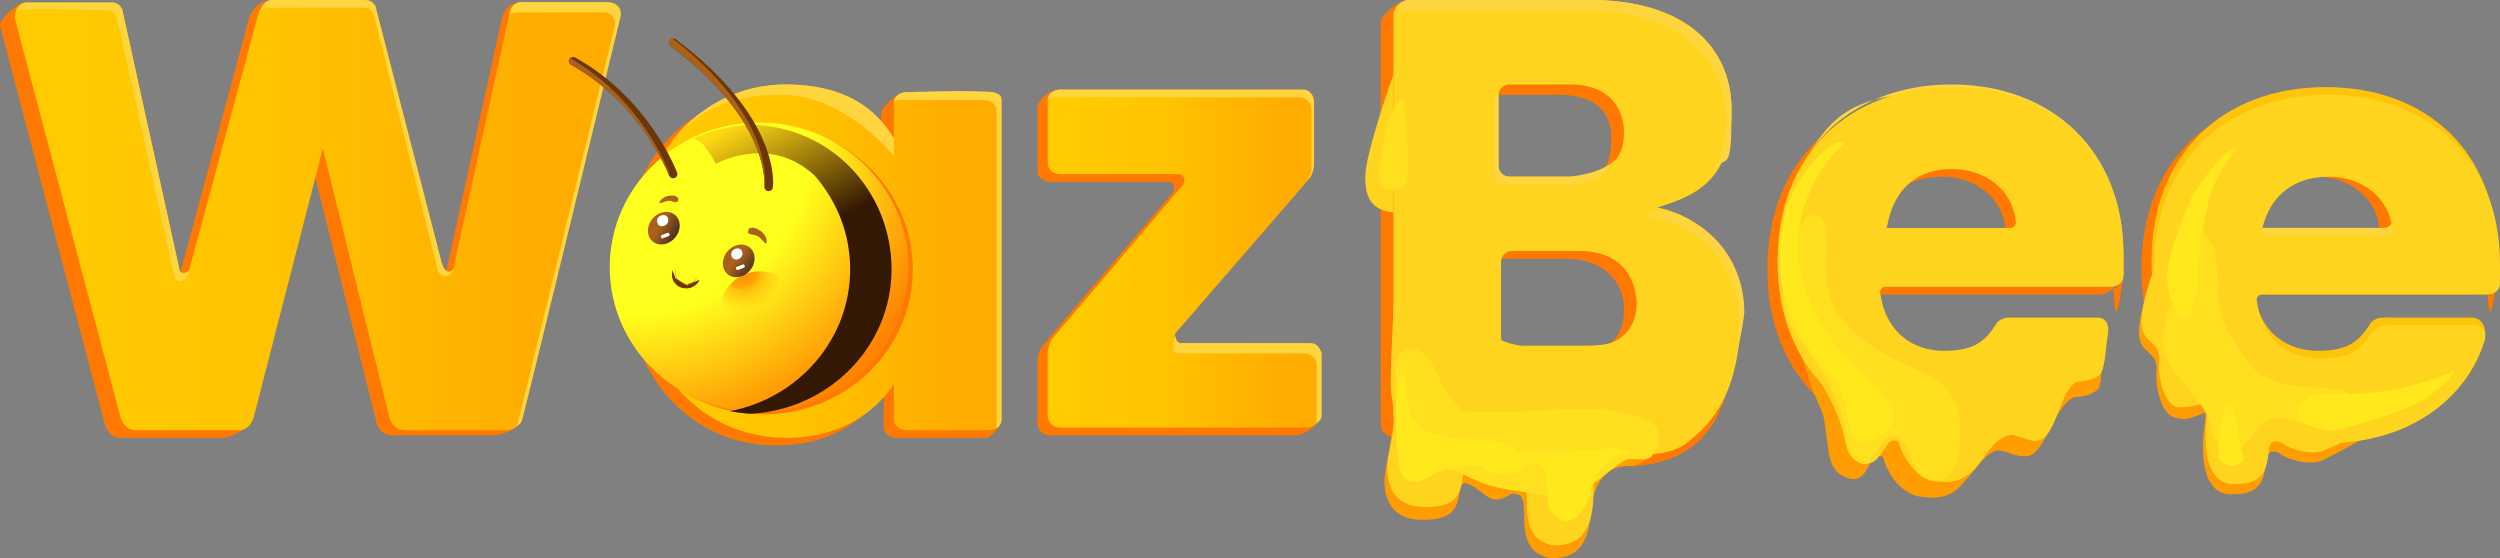 <?xml version="1.0" encoding="UTF-8"?>
<svg id="Layer_1" xmlns="http://www.w3.org/2000/svg" width="3714" height="829.4" version="1.1" xmlns:xlink="http://www.w3.org/1999/xlink" viewBox="0 0 3714 829.4">
  <rect x="0" y="0" width="3714" height="829.4" fill="#808080" stroke="none"/>
  <!-- Generator: Adobe Illustrator 29.8.2, SVG Export Plug-In . SVG Version: 2.1.1 Build 3)  -->
  <defs>
    <style>
      .st0 {
        fill: #ffd41f;
      }

      .st1 {
        fill: #6b3708;
      }

      .st2 {
        fill: #ffe01f;
      }

      .st3 {
        fill: url(#linear-gradient2);
      }

      .st4 {
        fill: #ffd53f;
      }

      .st5 {
        fill: #ff7900;
      }

      .st6 {
        fill: #ffe91d;
      }

      .st7 {
        fill: #fff;
      }

      .st8 {
        fill: #ff9d00;
      }

      .st9 {
        fill: url(#linear-gradient1);
      }

      .st10 {
        fill: url(#radial-gradient);
      }

      .st11 {
        fill: url(#radial-gradient1);
      }

      .st12 {
        fill: none;
        stroke: #aa621a;
        stroke-linecap: round;
        stroke-miterlimit: 10;
        stroke-width: .5px;
      }

      .st13 {
        fill: url(#linear-gradient4);
      }

      .st14 {
        fill: url(#linear-gradient5);
      }

      .st15 {
        fill: url(#linear-gradient3);
      }

      .st16 {
        fill: #fec40c;
      }

      .st17 {
        fill: #aa621a;
      }

      .st18 {
        fill: url(#linear-gradient);
      }
    </style>
    <linearGradient id="linear-gradient" x1="944.6" y1="455.3" x2="1488.8" y2="455.3" gradientTransform="translate(0 843.3) scale(1 -1)" gradientUnits="userSpaceOnUse">
      <stop offset=".1" stop-color="#ffca00"/>
      <stop offset=".4" stop-color="#ffc500"/>
      <stop offset=".7" stop-color="#ffb500"/>
      <stop offset=".9" stop-color="#ffab00"/>
    </linearGradient>
    <linearGradient id="linear-gradient1" x1="1557.2" y1="459.1" x2="1960.6" y2="459.1" gradientTransform="translate(0 843.3) scale(1 -1)" gradientUnits="userSpaceOnUse">
      <stop offset=".1" stop-color="#ffca00"/>
      <stop offset=".4" stop-color="#ffc500"/>
      <stop offset=".7" stop-color="#ffb500"/>
      <stop offset=".9" stop-color="#ffab00"/>
    </linearGradient>
    <linearGradient id="linear-gradient2" x1="23.2" y1="521.9" x2="923.2" y2="521.9" gradientTransform="translate(0 843.3) scale(1 -1)" gradientUnits="userSpaceOnUse">
      <stop offset=".1" stop-color="#ffca00"/>
      <stop offset=".4" stop-color="#ffc500"/>
      <stop offset=".7" stop-color="#ffb500"/>
      <stop offset=".9" stop-color="#ffab00"/>
    </linearGradient>
    <radialGradient id="radial-gradient" cx="858.6" cy="1422.6" fx="858.6" fy="1422.6" r="1" gradientTransform="translate(451533.5 -723326.6) rotate(-180) scale(524.8 -508.6)" gradientUnits="userSpaceOnUse">
      <stop offset=".5" stop-color="#ffff1d"/>
      <stop offset=".9" stop-color="#ff8500"/>
    </radialGradient>
    <linearGradient id="linear-gradient3" x1="1266.9" y1="250.3" x2="1034.5" y2="682.8" gradientTransform="translate(0 843.3) scale(1 -1)" gradientUnits="userSpaceOnUse">
      <stop offset=".5" stop-color="#331803"/>
      <stop offset=".9" stop-color="#ffd814"/>
    </linearGradient>
    <radialGradient id="radial-gradient1" cx="871.5" cy="1429.7" fx="871.5" fy="1429.7" r="1" gradientTransform="translate(52694.8 -81518.5) rotate(-180) scale(59.2 -57.3)" gradientUnits="userSpaceOnUse">
      <stop offset="0" stop-color="#ff8500"/>
      <stop offset="0" stop-color="#ff8600" stop-opacity="1"/>
      <stop offset=".2" stop-color="#ff8a01" stop-opacity=".9"/>
      <stop offset=".4" stop-color="#ff9103" stop-opacity=".8"/>
      <stop offset=".5" stop-color="#ff9b05" stop-opacity=".6"/>
      <stop offset=".7" stop-color="#ffa708" stop-opacity=".4"/>
      <stop offset=".9" stop-color="#ffb60b" stop-opacity=".2"/>
      <stop offset="1" stop-color="#ffc00e" stop-opacity="0"/>
    </radialGradient>
    <linearGradient id="linear-gradient4" x1="968.1" y1="514.3" x2="1006.7" y2="493.1" gradientTransform="translate(0 843.3) scale(1 -1)" gradientUnits="userSpaceOnUse">
      <stop offset=".3" stop-color="#aa621a"/>
      <stop offset="1" stop-color="#452b21"/>
    </linearGradient>
    <linearGradient id="linear-gradient5" x1="1083.7" y1="466.9" x2="1119.3" y2="438.4" gradientTransform="translate(0 843.3) scale(1 -1)" gradientUnits="userSpaceOnUse">
      <stop offset=".3" stop-color="#aa621a"/>
      <stop offset="1" stop-color="#452b21"/>
    </linearGradient>
  </defs>
  <path class="st5" d="M2427.8,692.4c144.6-9.3,139.2-144.4,144.6-148.4l-156,114.1-64.7,34.2h76.1Z"/>
  <path class="st5" d="M1149.2,140.8c76.1,0,129.4,34.2,159.8,79.9v-53.3c0-7.6,25.6-31.4,34.9-29.5l105.9,10.5c11.4,0,19,7.6,19,15.2l19,460.3c0,7.6-15.2,26.6-22.8,26.6h-133.2c-11.4,0-19-7.6-19-15.2v-53.3c-30.4,45.7-83.7,79.9-159.8,79.9-125.6,0-224.5-102.7-224.5-258.7-7.6-163.6,95.1-262.5,220.7-262.5ZM1194.9,273.9c-60.9,0-114.2,41.8-114.2,125.5s53.3,125.5,114.2,125.5,114.2-45.7,114.2-125.5-53.3-125.5-114.2-125.5Z"/>
  <path class="st5" d="M1925.5,277.7l-197.9,228.3c-3.8,3.8,0,15.2,7.6,15.2h186.5c11.4,0,19,7.6,19,15.2l18.1,87.2c-3.2,12.1-25.7,23.2-33.3,23.2h-365.3c-11.4,0-19-7.6-19-19v-91.3c0-7.6,3.8-19,7.6-22.8l194.1-228.3c3.8-7.6,0-15.2-7.6-15.2h-175c-11.4,0-19-7.6-19-15.2v-95.1c0-7.6,10.8-24.7,32-26.5l344.7,7.5c11.4,0,19,7.6,19,19v91.3c0,11.4-3.8,22.8-11.4,26.6Z"/>
  <path class="st5" d="M2355.5,650.6h-281.6c-11.4,0-22.8-7.6-22.8-22.8V34.2c0-11.4,26.3-33.3,37.8-33.3l255.3,10.5c133.2,0,209.3,64.7,209.3,163.6s-53.7,119.9-118.4,138.9c76.1,15.2,133.6,85.5,133.6,157.8,3.8,110.3-76.1,178.8-213.1,178.8ZM2313.6,140.8h-91.3c-7.6,0-15.2,7.6-15.2,15.2v106.5c0,7.6,7.6,15.2,15.2,15.2h91.3c53.3,0,79.9-22.8,79.9-64.7,3.8-49.5-26.6-72.3-79.9-72.3ZM2325.1,384.3h-99c-7.6,0-15.2,7.6-15.2,15.2v114.1c0,7.6,7.6,15.2,15.2,15.2h102.8c53.3,0,83.7-22.8,83.7-68.5s-34.2-76.1-87.5-76.1Z"/>
  <path class="st5" d="M2884.4,658.2c-152.2,0-258.8-98.9-258.8-258.7s106.6-258.7,258.8-258.7,255,98.9,255,251.1,15.2,11.4,15.2,19c-1.4,13.1-26.6,26.6-34.2,26.6h-334.9c-3.8,0-7.6,3.8-7.6,7.6,7.6,60.9,49.5,87.5,95.1,87.5s79.9,3.8,95.1-19c3.8-7.6,7.6-41.8,19-41.8l114.2,11.4c11.4,0,19,11.4,15.2,22.8-7.6,19-26.6,30.4-38.1,45.7-11.4,15.2-15.2,26.6-26.6,38-38,38-95.1,68.5-167.4,68.5ZM2789.3,350h182.7c3.8,0,7.6-3.8,7.6-7.6-3.8-49.5-45.7-79.9-95.1-79.9s-87.5,26.6-98.9,79.9c-3.8,3.8,0,7.6,3.8,7.6Z"/>
  <path class="st5" d="M3440,658.2c-152.2,0-258.8-98.9-258.8-258.7s106.5-258.7,258.8-258.7,255,98.9,255,251.1,15.2,11.4,15.2,19-26.6,26.6-34.2,26.6h-334.9c-3.8,0-7.6,3.8-7.6,7.6,7.6,60.9,49.5,87.5,95.1,87.5s64.7-3.8,79.9-26.6c3.8-7.6,22.8-34.2,34.2-34.2l114.2,11.4c11.4,0,19,11.4,15.2,22.8-26.6,87.5-114.2,152.2-232.1,152.2ZM3344.9,350h182.7c3.8,0,7.6-3.8,7.6-7.6-3.8-49.5-45.7-79.9-95.1-79.9s-87.5,26.6-98.9,79.9c-3.8,3.8,0,7.6,3.8,7.6Z"/>
  <path class="st18" d="M1168.2,125.5c76.1,0,129.4,34.2,159.8,79.9v-53.3c0-7.6,7.6-15.2,19-15.2h121.8c11.4,0,19,7.6,19,15.2v471.8c-1,7.4-5,14.2-19,15.2h-121.8c-11.4,0-19-7.6-19-15.2v-53.3c-30.4,45.7-83.7,79.9-159.8,79.9-125.6,0-224.5-102.7-224.5-258.7s95.1-266.3,224.5-266.3ZM1213.9,262.5c-60.9,0-114.2,41.9-114.2,125.5s53.3,125.5,114.2,125.5,114.2-45.7,114.2-125.5-57.1-125.5-114.2-125.5Z"/>
  <path class="st9" d="M1944.5,266.3l-197.9,228.3c-3.8,3.8,0,15.2,7.6,15.2h186.5c11.4,0,19,7.6,19,15.2v95.1c0,7.6-7.6,15.2-19,15.2h-365.3c-11.4,0-19-7.6-19-19v-91.3c0-7.6,3.8-19,7.6-22.8l194.1-228.3c3.8-7.6,0-15.2-7.6-15.2h-175c-11.4,0-19-7.6-19-15.2v-95.1c0-7.6,7.6-15.2,19-15.2h357.7c11.4,0,19,7.6,19,19v91.3c0,7.6-3.8,15.2-7.6,22.8Z"/>
  <path class="st0" d="M2374.5,639.1h-281.6c-11.4,0-22.8-7.6-22.8-22.8V22.8c0-11.4,11.4-22.8,22.8-22.8h270.2c133.2,0,209.3,64.7,209.3,163.6s-45.7,125.5-110.4,144.6c76.1,15.2,125.6,79.9,125.6,152.2,0,110.3-76.1,178.8-213.1,178.8ZM2332.7,125.5h-91.3c-7.6,0-15.2,7.6-15.2,15.2v106.5c0,7.6,7.6,15.2,15.2,15.2h91.3c53.3,0,79.9-22.8,79.9-64.7s-26.7-72.3-79.9-72.3ZM2344.1,372.8h-98.9c-7.6,0-15.2,7.6-15.2,15.2v114.1c0,7.6,7.6,15.2,15.2,15.2h102.7c53.3,0,83.7-22.8,83.7-68.5-3.8-49.5-34.2-76.1-87.5-76.1Z"/>
  <path class="st16" d="M3455.2,646.8c-152.2,0-258.8-98.9-258.8-258.7s106.6-258.7,258.8-258.7,254.9,98.9,254.9,251.1v30.4c0,7.6-7.6,15.2-19,15.2h-334.9c-3.8,0-7.6,3.8-7.6,7.6,7.6,60.9,49.5,87.5,95.1,87.5s60.9-15.2,76.1-38c3.8-7.6,11.4-11.4,22.8-11.4h129.4c15.7,0,21.8,15.8,19.8,28.5-26.6,87.5-118.7,146.5-236.6,146.5ZM3360.1,338.6h182.7c3.8,0,10.5-3.6,10.5-7.4-3.8-49.5-48.5-80.1-98-80.1s-87.5,26.6-98.9,79.9c-3.8,3.8,0,7.6,3.8,7.6Z"/>
  <path class="st0" d="M2070.1,110.3s-41.9,117.9-41.9,152.2,11.4,49.5,41.9,53.3V110.3Z"/>
  <path class="st5" d="M38.1,3.8l114.2,11.4c7.6,0,15.2,7.6,15.2,15.2l83.7,380.4c0,7.6,11.4,7.6,15.2,0L369.1,30.4c6-22.1,21.5-29,29.1-29l134.5,13.8c7.6,0,15.2,3.8,15.2,11.4l98.9,380.4c0,7.6,11.4,7.6,15.2,0L745.8,26.6c1.3-8.4,10.6-25.9,34.2-22.8l118,7.6c11.4,0,19,11.4,15.2,22.8l-137,585.9c-3.8,11.4-15.9,23.2-41.9,26.6h-152.2c-11.4,0-19.5-7.7-22.8-19l-98.9-395.7-86,393c-3.8,11.4-32,25.5-43.4,25.5h-152.2c-11.4,0-19-7.6-22.8-19L0,38C0,26.6,26.6,3.8,38.1,3.8Z"/>
  <path class="st3" d="M38.1,3.8h129.4c7.6,0,15.2,7.6,15.2,15.2l83.7,380.4c0,7.6,11.4,7.6,15.2,0L384.3,19c3.8-7.6,7.6-11.4,15.2-11.4h144.6c7.6,0,15.2,3.8,15.2,11.4l98.9,380.4c0,7.6,11.4,7.6,15.2,0L757.3,19c1.2-7.9,7.6-15.2,15.2-15.2h133.2c11.4,0,19,11.4,15.2,22.8l-144.6,593.5c-3.8,11.4-11.4,19-22.8,19h-152.2c-11.4,0-20.2-8.2-22.8-19l-98.9-399.5-102.7,399.5c-3.8,11.4-11.4,19-22.8,19h-152.2c-11.4,0-19-7.6-22.8-19L22.8,30.4c-3.8-11.4,3.8-26.6,15.2-26.6Z"/>
  <path class="st4" d="M921.5,26.3s-143.9,595-146.5,599.5c-2.7,4.6-7,7.6-7,7.6L912.6,41.2c3.5-12.5-3.7-22.8-14.7-22.8h-128.6c-3.7,0-9.1.2-12.8,4l.9-4c1.2-7.9,8.2-15.2,15.5-15.2h132.3c18.4,3.8,18,15.7,16.2,23Z"/>
  <path class="st4" d="M673.5,399.5c-3.8,15.2-19,11.4-22.8,3.8L555.6,22.8c-3.8-7.6-7.6-11.4-15.2-11.4h-140.8c-3.8,0-11.5,3.8-15.3,7.6,3-5.5,7.9-19,19.1-19h140.8c7.6,0,15.2,7.6,15.2,15.2l96.8,375.2c7.6,22.8,17.3,9.1,17.3,9.1Z"/>
  <path class="st4" d="M281.6,403.3c-3.8,15.2-19,19-22.8,7.6L175,30.4c0-7.6-7.6-15.2-15.2-15.2,0,0-129.4-3.8-133.2,0,0-3.8,7.6-7.6,11.4-11.4h129.4c7.6,0,15.2,7.6,15.2,15.2l83.7,380.4c0,3.8,3.8,11.4,15.2,3.8Z"/>
  <path class="st4" d="M1487.9,148.4v473.1c0,10.1-5.2,13.2-7.6,14.6V163.6c0-7.6-7.6-15.2-19-15.2h-121.8c-3.8,0-7.6,0-11.4,3.8,0-7.6,7.6-15.2,19-15.2,0,0,91.3-3.8,129.4,0,11.4,3.8,11.4,7.6,11.4,11.4Z"/>
  <path class="st4" d="M1320.4,194l7.6,11.4v26.6s-72.3-91.3-167.4-91.3-144.6,38-182.7,98.9c41.9-72.3,110.4-114.1,190.3-114.1s125.6,30.4,152.2,68.5Z"/>
  <path class="st4" d="M1963.5,525v91.3c0,7.6-3.8,9-7.6,12.9v-88.9c0-7.6-7.6-15.2-19-15.2h-186.5c-11.4,0-7.6-15.2-3.8-26.6,0,7.6,3.8,11.4,7.6,11.4h194.1c11.4,0,15.2,15.2,15.2,15.2Z"/>
  <path class="st4" d="M1952.1,152.2v91.3c0,7.6-3.8,19-7.6,22.8,0-3.8,3.8-7.6,3.8-11.4v-91.3c0-11.4-7.6-19-19-19h-361.5c-3.8,0-7.6,0-11.4,3.8,0-7.6,7.6-15.2,19-15.2h361.5c7.6,0,15.2,7.6,15.2,19Z"/>
  <path class="st4" d="M2564.8,555.4c11.4-22.8,19-49.5,19-79.9,0-72.3-49.5-137-125.6-152.2-3.8,0-7.6,0-15.2-3.8,3.8,0,19-7.6,22.8-7.6,7.6,0,11.4,3.8,15.2,3.8,68.5,19,110.4,79.9,110.4,148.4-3.8,34.2-11.4,68.5-26.6,91.3Z"/>
  <path class="st4" d="M2545.8,251.1c11.4-19,19-45.7,19-72.3,0-98.9-79.9-163.6-209.3-163.6h-270.2c-3.8,0-11.4,0-11.4,3.8,0-11.4,11.4-19,19-19h270.2c133.2,0,209.3,64.7,209.3,163.6s-7.6,64.7-26.6,87.5Z"/>
  <path class="st4" d="M3154.6,376.6v30.4c0,3.8-3.8,11.4-7.6,11.4v-30.4c0-152.2-106.6-251.1-255-251.1s-172.9,39.7-214.7,108.2c41.8-76.1,123.4-119.6,222.3-119.6,148.4,0,254.9,98.9,254.9,251.1Z"/>
  <path class="st4" d="M2401.1,235.9c-11.4,22.8-38,38-76.1,38h-91.3c-7.6,0-15.2-7.6-15.2-15.2v-106.5c0-3.8,3.8-11.4,7.6-11.4v106.5c0,7.6,7.6,15.2,15.2,15.2h91.3c30.4-3.8,53.3-11.4,68.5-26.6Z"/>
  <path class="st4" d="M3554.1,343.3c-2.6,6-4.8,6.7-11.3,6.7h-190.2c-3.8,0-7.6-3.8-7.6-7.6,3.8-15.2,7.6-26.6,15.2-38-3.8,7.6-7.6,15.2-7.6,26.6s3.8,7.6,7.6,7.6h182.6c3.8,0,9.9-4,9.9-7.8l1.4,12.5Z"/>
  <path class="st5" d="M1134.2,615.6c-122.6,0-221.9-96.3-221.9-215.1s99.4-215.1,221.9-215.1,221.9,96.3,221.9,215.1-99.4,215.1-221.9,215.1Z"/>
  <path class="st10" d="M1127.7,612.1c-122.6,0-221.9-96.3-221.9-215.1s99.4-215.1,221.9-215.1,221.9,96.3,221.9,215.1-99.4,215.1-221.9,215.1Z"/>
  <path class="st15" d="M1030.2,205.9c16.7,2.2,32.9,37.6,32.9,37.6,0,0,79.4-45.2,147,17.2,32.9,37.6,52.9,86.2,52.9,139.3,0,104.3-76.7,191.3-178.5,210.8,10,2,20.3,3.3,30.7,3.9,116.6-6.4,209.3-100.1,209.3-214.7s-89.7-214.5-212.3-214.5h0c-28.9,2-57.2,8.8-82,20.5Z"/>
  <path class="st1" d="M1141.9,283.9c3.2,0,5.9-2.3,6.3-5.4.6-4.1,11.9-102.9-144.3-220.1-2.8-2.1-6.8-1.6-9,1.1-2.2,2.7-1.7,6.6,1.1,8.7,149.9,112.5,139.6,207.8,139.5,208.8-.4,3.4,2.1,6.5,5.5,6.9.3,0,.5,0,.8,0Z"/>
  <path class="st17" d="M996.1,68.2c132.2,99.3,139.8,185.2,139.6,204.6,0-.4.2-.7.2-1.2.5-4.1,11.6-99.6-136.8-214.5-1.6.2-3.1,1-4.2,2.3-2.1,2.7-1.6,6.6,1.1,8.7Z"/>
  <path class="st1" d="M1000,264.9c.7,0,1.5-.1,2.2-.4,3.3-1.2,5-4.7,3.8-7.9-1.7-4.5-42.7-110.9-151.4-171.1-3.1-1.7-7-.7-8.7,2.3-1.7,3-.7,6.7,2.4,8.4,104.4,57.9,145.3,163.5,145.7,164.6.9,2.5,3.4,4.1,6,4.1Z"/>
  <path class="st17" d="M848.3,96.2c95.5,52.9,137.8,145.6,144.7,162.1.6-1.3.6-2.8,0-4.2-1.7-4.4-41.3-107.1-145.7-167.8-.6.4-1.1.9-1.4,1.6-1.7,3-.7,6.8,2.4,8.4Z"/>
  <path class="st11" d="M1129.2,517.7c-32.7,0-59.2-25.7-59.2-57.3s26.5-57.3,59.2-57.3,59.2,25.7,59.2,57.3-26.5,57.3-59.2,57.3Z"/>
  <path class="st13" d="M975.1,361.9c11.5,4.3,25.8-2.4,31.9-15.1,6.1-12.7,1.7-26.5-9.8-30.8-11.5-4.3-25.8,2.4-31.9,15.1-6.1,12.7-1.7,26.5,9.8,30.8Z"/>
  <path class="st7" d="M983,319.9c10.9-3,13.9,12.7,3,15.7-10.9,3-13.9-12.7-3-15.7Z"/>
  <path class="st14" d="M1086.4,410.5c11.5,4.3,25.8-2.4,31.9-15.1,6.1-12.7,1.7-26.5-9.8-30.8-11.5-4.3-25.8,2.4-31.9,15.1-6.1,12.7-1.7,26.5,9.8,30.8Z"/>
  <path class="st1" d="M998.7,401.2s-2.1,11.6,2.6,17.7c3.1,4,9.3,12.1,24.8,8.7,11.1-4.4,12.9-11.8,12.9-11.8,0,0-18.7,7.7-18.9,7.7s-16.4-10-16.4-10l-5-12.2Z"/>
  <path class="st12" d="M1034.9,413.7c-4.8,6.8-13.7,10.3-21.3,7.2-7.6-3.1-10.8-11.2-10.2-19.2"/>
  <path class="st17" d="M1111.5,345.8c.7,3.5,11.6,1.5,17.4,7.4s7.9,8.7,9.3,8.5c1.4-.3,2.4-11.4-8.9-19.1-11.3-7.7-19.4-4.5-17.8,3.2Z"/>
  <path class="st17" d="M1005.9,300c-2,2.3-9-3.3-15.7-1.2-6.7,2.2-9.4,3.5-10.3,2.8-.9-.8,3.1-9.5,14.5-10.9,11.4-1.4,16,4.1,11.6,9.3Z"/>
  <path class="st7" d="M991.3,346l-8,3.2c-1.3.5-2,2-1.4,3.3.5,1.3,2,2,3.3,1.4l8-3.2c1.3-.5,2-2,1.4-3.3-.5-1.3-2-2-3.3-1.4Z"/>
  <path class="st7" d="M1103,393l-8,3.2c-1.3.5-2,2-1.4,3.3.5,1.3,2,2,3.3,1.4l8-3.2c1.3-.5,2-2,1.4-3.3-.5-1.3-2-2-3.3-1.4Z"/>
  <path class="st7" d="M1093.2,369.4c10.9-3,13.9,12.7,3,15.7-10.9,3-13.9-12.7-3-15.7Z"/>
  <path class="st8" d="M2153.8,612.5c-7.6,0-41.9-95.1-49.5-95.1-7.6-7.6-15.2-19-22.8-22.8-11.4-7.6-15.2,91.3-11.4,102.7,3.8,19-3.8,57.1-11.4,98.9-7.6,41.8,7.6,76.1,53.3,76.1s53.3-15.2,57.1-45.7c0-3.8,3.8-11.4,11.4-7.6,15.2,3.8,30.4,26.6,45.7,22.8,19-3.8,15.2-11.4,26.6-7.6,11.4,0,11.4,19,11.4,30.4,0,30.4,3.8,57.1,38.1,64.7h3.8c38.1,0,57.1-22.8,57.1-79.9,11.4-41.8,26.6-57.1,57.1-57.1,22.8,3.8,49.5-41.9,68.5-53.3,7.6,0,79.9-95.1,79.9-95.1l-156,114.1"/>
  <path class="st0" d="M2583.8,506h-106.6c0,7.6,0,30.4-22.8,38-7.6,3.8-15.2,3.8-19,7.6-11.4,3.8-19,11.4-22.8,22.8v-26.6c0-38,19-45.7,41.9-45.7s38.1,0,49.5-7.6c3.8-3.8,7.6-7.6,7.6-11.4,11.4-15.2,7.6-30.4,22.8-38,26.6-15.2,22.8-53.3,22.8-53.3h-95.1c0,3.8,0,22.8-19,26.6h-3.8c3.8,7.6,3.8,15.2,3.8,26.6,0,45.7-30.4,68.5-83.7,68.5h-98.9c-7.6,0-38-7.6-38-15.2v-110.3h-53.3c-7.6,19,11.4,45.7-3.8,53.3-11.4,7.6-19,11.4-22.8,26.6,0,11.4,0,22.8-7.6,34.2h-26.6c-7.6-7.6-22.8-182.6-30.4-186.4,0,0-15.2,254.9-11.4,266.3,7.6,49.5,3.8,53.3-3.8,95.1-7.6,41.8,7.6,76.1,53.3,76.1s53.3-15.2,57.1-45.7c0-3.8,3.8-11.4,11.4-7.6,15.2,3.8,30.4,26.6,45.7,22.8,19-3.8,15.2-11.4,26.6-7.6,11.4,0,11.4,19,11.4,30.4,0,30.4,3.8,57.1,38.1,64.7h3.8c38,0,57.1-22.8,57.1-79.9s34.2-57.1,64.7-57.1c22.8,3.8,49.5,0,68.5-11.4,52.5-37.5,74.9-82.6,83.7-156ZM2366.9,627.7h-7.6c-19-7.6-30.4-45.7-57.1-53.3h-11.4c3.8-3.8,3.8-11.4,7.6-19,3.8-7.6,11.4-11.4,22.8-7.6,7.6,0,15.2,7.6,15.2,15.2,3.8,22.8,11.4,57.1,38.1,57.1s11.4,0,15.2-3.8c0,3.8-7.6,11.4-22.8,11.4Z"/>
  <path class="st8" d="M2663.7,490.8l22.8,68.5c3.8,19,19,45.7,22.8,60.9,3.8,22.8,3.8,26.6,7.6,53.3,3.8,19,11.4,34.2,34.2,38,22.8,3.8,26.6-34.2,38.1-34.2s7.6,3.8,11.4,11.4c15.2,38,41.9,49.5,57.1,49.5,26.6,3.8,45.7-3.8,57.1-19,22.8-22.8,30.4-41.8,49.5-49.5,11.4-3.8,30.4,11.4,49.5,7.6,26.6-7.6,38.1-76.1,68.5-87.5,0,0,22.8,0,34.2-11.4,7.6-7.6,3.8-45.7,7.6-60.9-182.7,87.5-460.4-26.6-460.4-26.6Z"/>
  <path class="st0" d="M2659.9,479.4s38.1,76.1,41.9,83.7c11.4,19,30.4,49.5,38.1,87.5,3.8,19,7.6,34.2,30.4,38,22.8,3.8,30.4-34.2,41.9-34.2s7.6,3.8,11.4,11.4c15.2,38,41.8,49.5,53.3,49.5,26.6,3.8,41.8-3.8,57.1-19,19-22.8,26.6-41.8,49.5-49.5,11.4-3.8,30.4,11.4,45.7,7.6,26.6-7.6,30.4-76.1,57.1-87.5,0,0,22.8,0,34.2-11.4,7.6-7.6,0-49.5,7.6-60.9-182.7,91.3-468.1-15.2-468.1-15.2Z"/>
  <path class="st8" d="M3230.7,620.1c-19-3.8-30.4-45.7-26.6-72.3,0-26.6-26.6-22.8-26.6-53.3s19-83.7,22.8-87.5c0,0,19-38,22.8-41.8,0,0,38-49.5,41.8-57.1,0-3.8,7.6-26.6,7.6-38,22.8,194,148.4,342.4,144.6,315.8,0-19,95.1,53.3,95.1,64.7,0,0-45.7,26.6-64.7,34.2-19,7.6-53.3-3.8-60.9-11.4-7.6-3.8-15.2-3.8-19,3.8-3.8,22.8,0,57.1-49.5,57.1-49.5,3.8-49.5-68.5-41.9-110.3,0-15.2,0-11.4,0-11.4-26.6,11.4-30.4,11.4-45.7,7.6Z"/>
  <path class="st0" d="M3234.5,604.9c-19-3.8-30.4-45.7-26.6-72.3,0-26.6-26.6-22.8-26.6-53.3s19-83.7,22.8-87.5c0,0,19-38,22.8-41.8,0,0,38.1-49.5,41.9-57.1,0-3.8,7.6-26.6,7.6-38,22.8,194,148.4,342.4,144.6,315.8,0-19,79.9,64.7,79.9,76.1,0,0-30.4,15.2-49.5,22.8-19,7.6-53.3-3.8-60.9-11.4-7.6-3.8-15.2-3.8-19,3.8-3.8,22.8,0,57.1-49.5,57.1-49.5,3.8-49.5-68.5-41.9-110.3,0-15.2,0-11.4,0-11.4-26.6,7.6-30.4,7.6-45.7,7.6Z"/>
  <path class="st0" d="M3459,658.2c-152.2,0-258.8-98.9-258.8-258.7s106.6-258.7,258.8-258.7,255,98.9,255,251.1v30.4c0,7.6-7.6,15.2-19,15.2h-334.9c-3.8,0-7.6,3.8-7.6,7.6,7.6,60.9,49.5,87.5,95.1,87.5s60.9-15.2,76.1-38c3.8-7.6,11.4-11.4,22.8-11.4h129.4c11.4,0,19,11.4,15.2,22.8-26.6,87.5-114.2,152.2-232.1,152.2ZM3363.9,350h182.7c3.8,0,7.6-3.8,7.6-7.6-3.8-49.5-45.7-79.9-95.1-79.9s-87.5,26.6-98.9,79.9c-3.8,3.8,0,7.6,3.8,7.6Z"/>
  <path class="st0" d="M2899.6,646.8c-152.2,0-258.8-98.9-258.8-258.7s106.6-258.7,258.8-258.7,255,98.9,255,251.1v30.4c0,7.6-7.6,15.2-19,15.2h-334.9c-3.8,0-7.6,3.8-7.6,7.6,7.6,60.9,49.5,87.5,95.1,87.5s60.9-15.2,76.1-38c3.8-7.6,11.4-11.4,22.8-11.4h129.4c11.4,0,17.3,10.4,15.2,22.8-3.2,19.5-4.4,52-10.5,57.6-12.7,11.8-33.7-17.2-46.6-4.4-11.4,11.4-19,26.6-30.4,38-38.1,30.4-79.9,60.9-144.6,60.9ZM2804.5,338.6h182.6c3.8,0,7.6-3.8,7.6-7.6-3.8-49.5-45.7-79.9-95.1-79.9s-83.7,26.6-95.1,79.9c0,3.8-3.8,7.6,0,7.6Z"/>
  <path class="st2" d="M3215.5,487c3.8-34.2,11.4-26.6,11.4-45.7s3.8-34.2,7.6-49.5c0-15.2,3.8-34.2,19-45.7,3.8-3.8,7.6-3.8,11.4-3.8s11.4,3.8,15.2,11.4c19,26.6,11.4,60.9,15.2,91.3,3.8,30.4,19,57.1,34.2,79.9,11.4,15.2,19,26.6,34.2,34.2,19,11.4,41.9,15.2,60.9,15.2s26.6,3.8,41.8,3.8,19,3.8,26.6,11.4c7.6,11.4,3.8,26.6-7.6,38-11.4,7.6-26.6,7.6-41.9,7.6-15.2-3.8-26.6-7.6-41.9-11.4-15.2-3.8-30.4-3.8-41.9,7.6-7.6,7.6-11.4,15.2-19,22.8-7.6,7.6-15.2,15.2-26.6,15.2s-15.2-7.6-22.8-15.2c-3.8-7.6-7.6-19-7.6-26.6-11.4-30.4-34.2-49.5-53.3-76.1-11.4-15.2-15.2-30.4-19-45.7,3.8-11.4,3.8-19,3.8-19Z"/>
  <path class="st2" d="M2134.8,692.4c19,0,34.2,11.4,53.3,19,22.8,11.4,45.6,15.2,72.3,19,22.8,3.8,45.7,7.6,68.5,3.8,34.2-3.8,57.1-34.2,83.7-49.5,11.4-7.6,34.2,3.8,41.8-7.6,7.6-11.4,15.2-26.6,7.6-38-3.8-11.4-15.2-15.2-26.6-19-64.7-22.8-137-7.6-205.5-7.6s-53.3,0-72.3-19c-15.2-15.2-19-34.2-30.4-53.3-3.8-7.6-11.4-15.2-19-19-7.6-3.8-19-3.8-26.6,3.8-3.8,3.8-7.6,15.2-7.6,19,0,53.3,3.8,148.4,22.8,152.2,7.6,3.8,30.5-3.8,38.1-3.8Z"/>
  <path class="st6" d="M2077.7,684.8c0,11.4,3.8,22.8,15.2,30.4,11.4,3.8,26.6-3.8,38.1-11.4,30.4-15.2,64.7-11.4,98.9-11.4s22.8,0,22.8-11.4,0-11.4-3.8-15.2c-3.8-3.8-7.6-3.8-15.2-7.6-30.4-7.6-60.9-3.8-91.3-11.4-11.4,0-19-3.8-30.4-11.4-19-15.2-22.8-41.8-22.8-64.7s0-11.4-3.8-11.4c-7.6-7.6-7.6,3.8-7.6,7.6,0,11.4-3.8,26.6-3.8,38,0,30.4,0,57.1,3.8,79.9Z"/>
  <path class="st2" d="M2648.5,426.1c3.8-26.6,11.4-57.1,22.8-83.7,3.8-7.6,7.6-15.2,11.4-19,7.6-3.8,15.2-7.6,22.8,0,3.8,3.8,3.8,11.4,7.6,15.2,3.8,30.4-3.8,64.7,3.8,95.1,11.4,49.5,60.9,83.7,110.4,106.5,26.6,11.4,53.3,22.8,68.5,41.8,15.2,22.8,19,49.5,15.2,79.9,0,15.2-3.8,26.6-11.4,38-7.6,11.4-22.8,19-38,11.4-19-7.6-20.7-33.1-30.5-49.5-23.3-43.2-49.5,22.8-57.1,26.6-7.6,3.8-19-3.8-22.8-11.4-7.6-19-11.4-38-15.2-60.9-12.4-46.5-42.5-82.9-69.7-121.6-11.6-16.5-17.8-36.3-17.8-56.5v-12.1Z"/>
  <path class="st6" d="M3306.8,601.1s-19,72.3-7.6,83.7c11.4,11.4,30.4,7.6,34.2-3.8-3.8-7.6-11.4-57.1-15.2-76.1-3.8-7.6-11.4-3.8-11.4-3.8Z"/>
  <path class="st6" d="M2758.9,654.4c7.6,3.8,11.4,0,19,0,19-7.6,34.2-19,34.2-38s-52.2-67.6-71.2-86.6c-3.8,15.2-19.5,12.2-15.8,31.2,26.7,41.8,14.7,82,33.7,93.5Z"/>
  <path class="st6" d="M2705.6,228.3c-53.3,49.5-72.3,129.4-57.1,197.8,15.2,72.3,60.9,133.2,121.8,175,3.8,3.8,11.4,7.6,15.2,3.8q3.8-3.8,3.8-7.6c0-22.8-19-38-34.2-53.3-41.9-41.8-76.1-98.9-83.7-156-7.6-60.9,22.8-137,68.5-175-3.8,0-11.4-7.6-34.2,15.2Z"/>
  <path class="st2" d="M2051.1,273.9c11.4,15.2,34.2,7.6,38.1-3.8,7.6-11.4-3.8-117.9-3.8-117.9-15.2-22.8-45.7,102.7-34.2,121.7Z"/>
  <path class="st6" d="M2180.4,673.4s45.7,57.1,83.7,19c45.7-22.8,30.5,53.3,38.1,64.7,7.6,11.4,34.2,41.8,60.9-22.8,7.6-79.9,98.9-53.3,38-68.5-224.5,19-243.5-19-243.5-15.2,3.8,7.6,22.8,22.8,22.8,22.8Z"/>
  <path class="st6" d="M3455.2,639.1c11.4,0,19,0,30.4-3.8,41.9-11.4,83.7-22.8,121.8-45.7,15.2-11.4,30.4-22.8,38.1-38-53.3,22.8-110.4,34.2-167.4,34.2s-41.9,0-57.1,11.4c-3.8,3.8-7.6,11.4-7.6,15.2,0,7.6,7.6,15.2,15.2,19,7.6,3.8,15.2,3.8,26.6,7.6Z"/>
  <path class="st6" d="M3223.1,384.3c-7.6,30.4-3.8,68.5,22.8,91.3,15.2-19,19-45.7,19-72.3,3.8-38,7.6-76.1,19-114.1,7.6-26.6,22.8-45.7,38.1-68.5-22.8,3.8-49.5,49.5-64.7,68.5-11.4,30.4-26.6,60.9-34.2,95.1Z"/>
</svg>